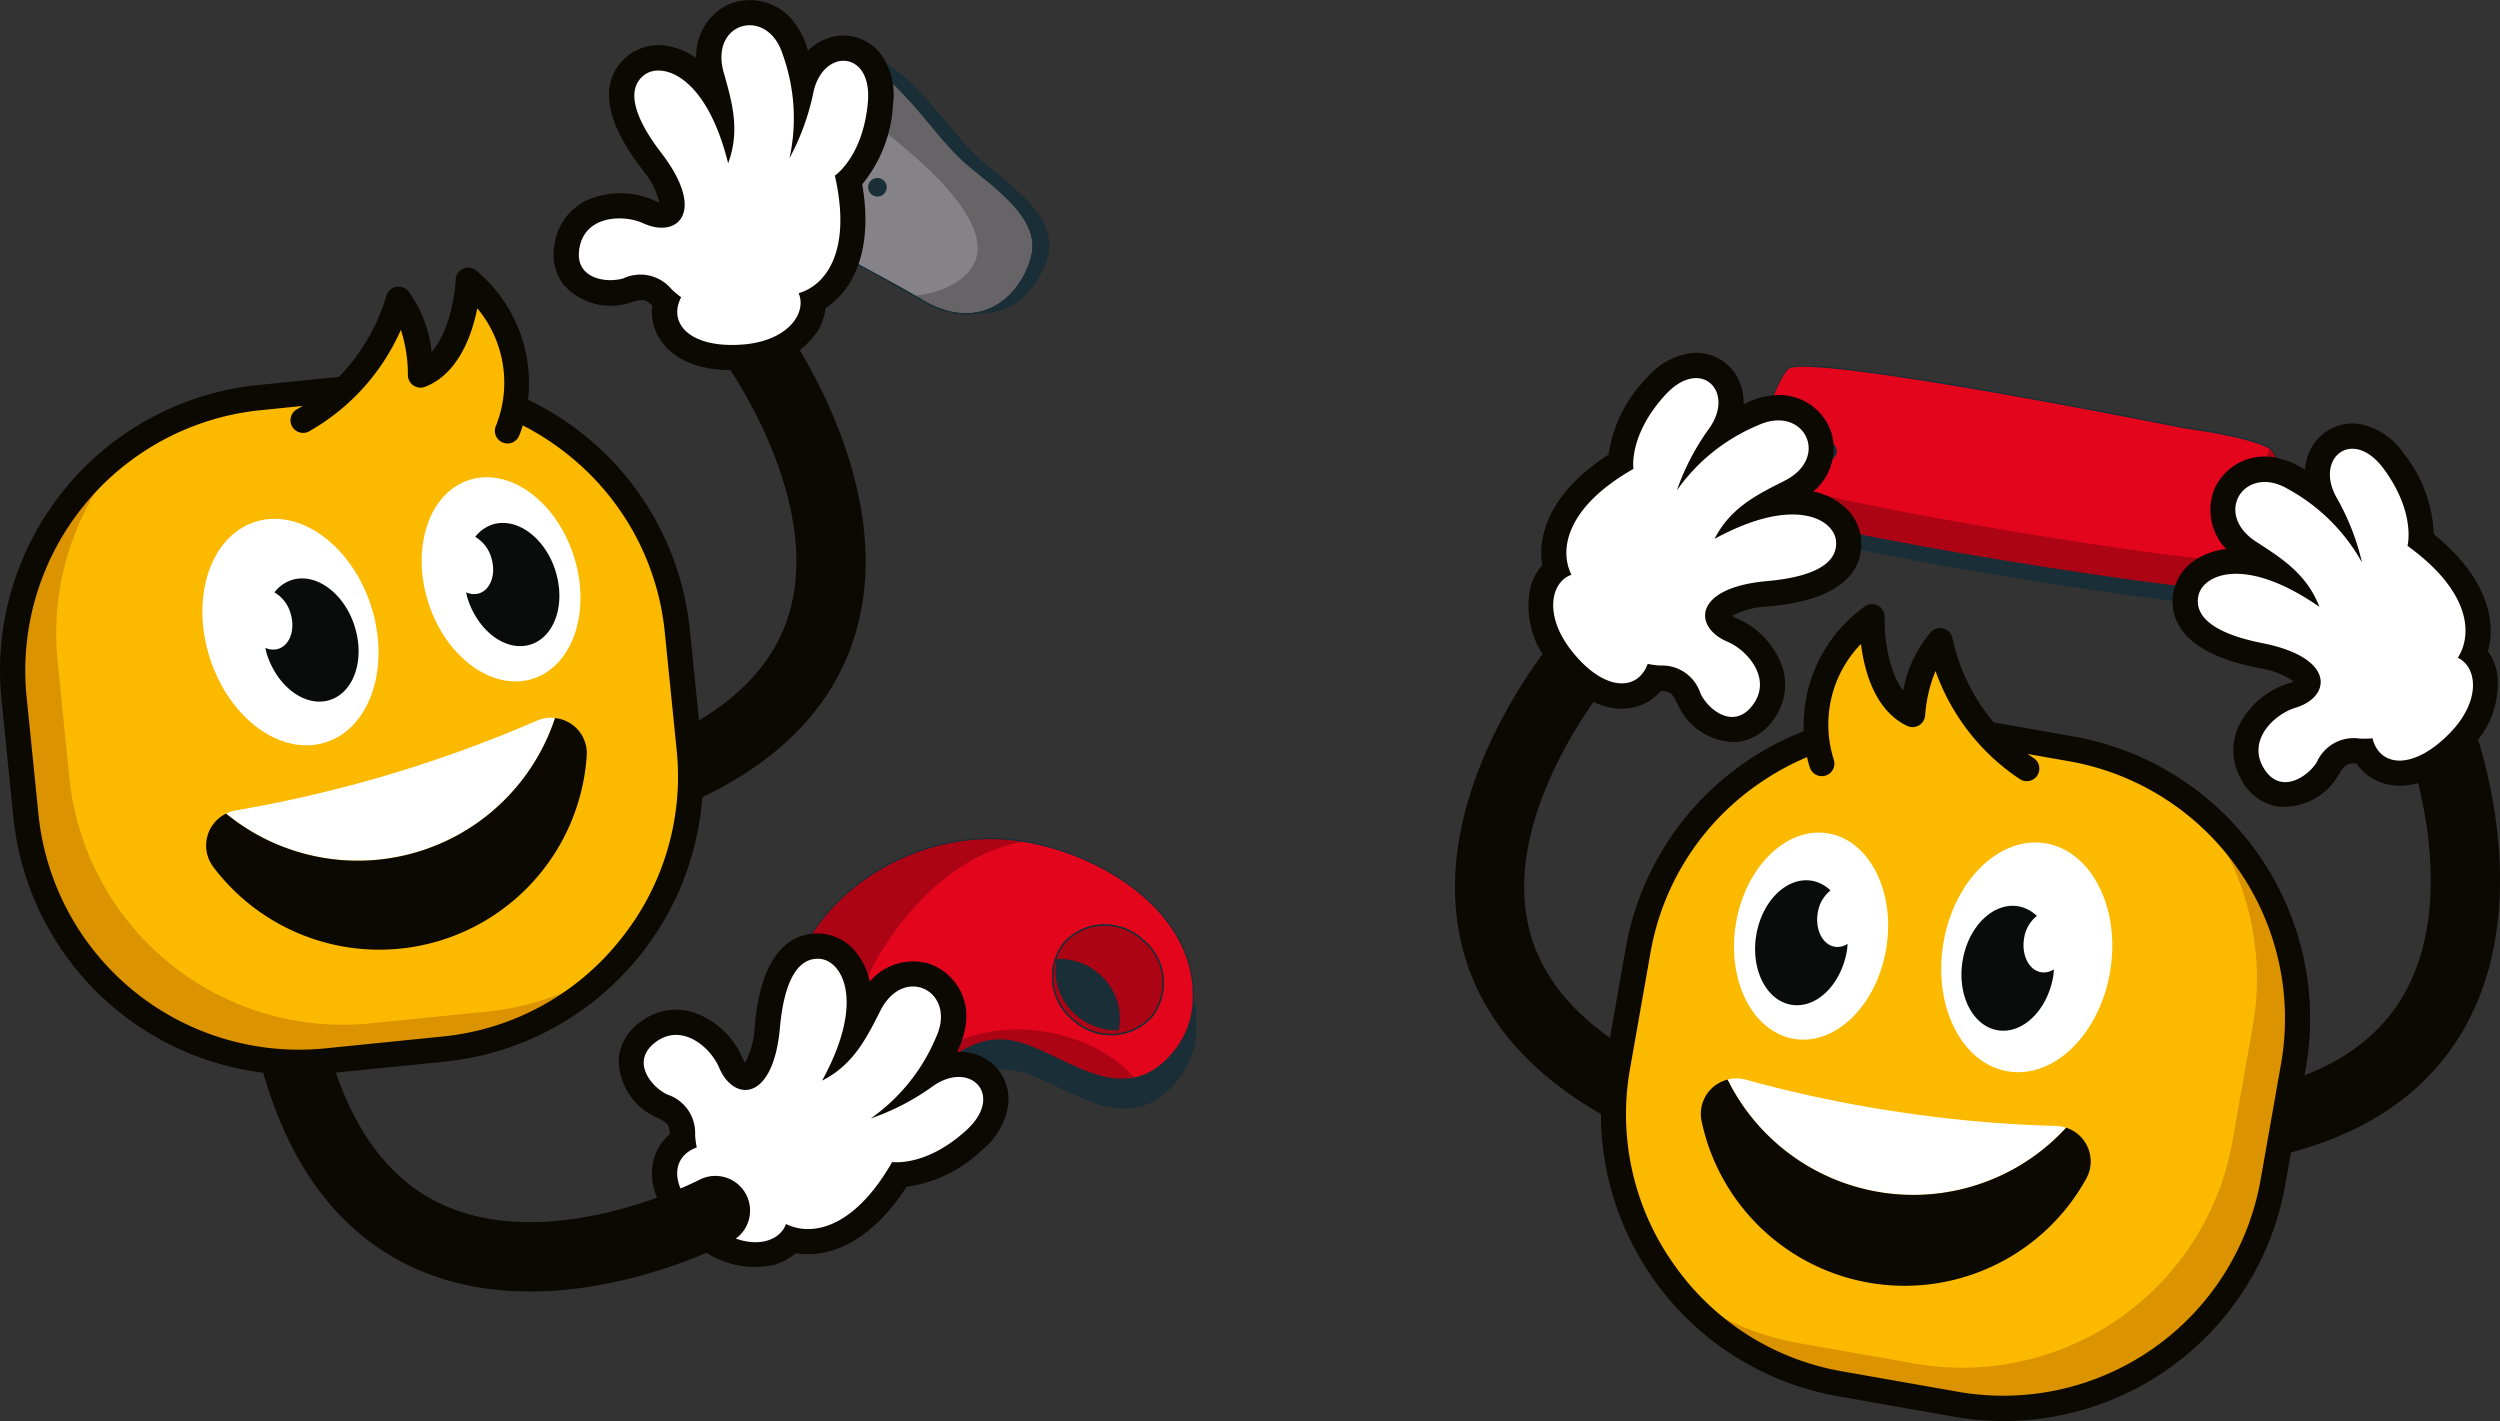 <svg xmlns="http://www.w3.org/2000/svg" xmlns:xlink="http://www.w3.org/1999/xlink" width="193.07" height="109.742" viewBox="0 0 193.07 109.742">
  <rect x="0" y="0" width="193.07" height="109.742" fill="#333333" stroke="none"/>
  <defs>
    <clipPath id="clip-path">
      <rect id="Rectangle_599" data-name="Rectangle 599" width="80.703" height="82.484" fill="none"/>
    </clipPath>
    <clipPath id="clip-path-2">
      <path id="Path_1315" data-name="Path 1315" d="M38.691,53.493l-4.2-.739-4.8-.848A21.187,21.187,0,0,1,12.556,27.431l1.586-9A21.2,21.2,0,0,1,38.618,1.3l4.8.848,4.2.738A21.194,21.194,0,0,1,64.753,27.358l-.793,4.5-.793,4.5A21.134,21.134,0,0,1,38.691,53.493" transform="translate(-12.235 -0.975)" fill="none"/>
    </clipPath>
    <clipPath id="clip-path-3">
      <rect id="Rectangle_613" data-name="Rectangle 613" width="41" height="18.625" fill="none"/>
    </clipPath>
    <clipPath id="clip-path-5">
      <rect id="Rectangle_611" data-name="Rectangle 611" width="40.578" height="15.094" fill="none"/>
    </clipPath>
    <clipPath id="clip-path-6">
      <rect id="Rectangle_610" data-name="Rectangle 610" width="40.577" height="15.094" fill="none"/>
    </clipPath>
    <clipPath id="clip-path-8">
      <rect id="Rectangle_609" data-name="Rectangle 609" width="92.383" height="99.742" fill="none"/>
    </clipPath>
    <clipPath id="clip-path-10">
      <rect id="Rectangle_602" data-name="Rectangle 602" width="8.574" height="8.456" fill="none"/>
    </clipPath>
    <clipPath id="clip-path-11">
      <rect id="Rectangle_601" data-name="Rectangle 601" width="8.573" height="8.456" fill="none"/>
    </clipPath>
    <clipPath id="clip-path-12">
      <rect id="Rectangle_604" data-name="Rectangle 604" width="27.096" height="21.702" fill="none"/>
    </clipPath>
    <clipPath id="clip-path-13">
      <rect id="Rectangle_603" data-name="Rectangle 603" width="27.096" height="21.7" fill="none"/>
    </clipPath>
    <clipPath id="clip-path-14">
      <rect id="Rectangle_606" data-name="Rectangle 606" width="19.511" height="20.159" fill="none"/>
    </clipPath>
    <clipPath id="clip-path-15">
      <rect id="Rectangle_605" data-name="Rectangle 605" width="19.51" height="20.158" fill="none"/>
    </clipPath>
    <clipPath id="clip-path-16">
      <path id="Path_1354" data-name="Path 1354" d="M155.357,93.956a21.247,21.247,0,0,1,19.508,18.985l.918,9.108a21.229,21.229,0,0,1-18.935,23.184l-4.858.49-4.251.428a21.228,21.228,0,0,1-23.183-18.935l-.459-4.554-.459-4.554a21.228,21.228,0,0,1,18.935-23.184l4.251-.428,4.857-.49A21.118,21.118,0,0,1,153.8,93.9q.782,0,1.553.057" transform="translate(-123.531 -93.899)" fill="none"/>
    </clipPath>
  </defs>
  <g id="Group_4078" data-name="Group 4078" transform="translate(-39.633 -1263.742)">
    <g id="Group_4045" data-name="Group 4045" transform="translate(152 1291)">
      <g id="Group_4040" data-name="Group 4040" transform="translate(0 0)">
        <g id="Group_4039" data-name="Group 4039" clip-path="url(#clip-path)">
          <path id="Path_1311" data-name="Path 1311" d="M58.534,56.309a2.731,2.731,0,0,0,.284-.015c9.014-.953,15.366-4.385,18.88-10.2,6.238-10.326.867-24.134.636-24.717a2.674,2.674,0,0,0-4.97,1.973c.061.156,4.612,11.973-.253,20-2.605,4.3-7.6,6.865-14.855,7.632a2.673,2.673,0,0,0,.278,5.331" transform="translate(0 6.483)" fill="#0c0802"/>
          <path id="Path_1312" data-name="Path 1312" d="M15.986,61.873a2.673,2.673,0,0,0,1.083-5.118c-6.492-2.873-10.327-6.729-11.4-11.462C3.6,36.154,12.063,26.162,12.148,26.062A2.673,2.673,0,0,0,8.1,22.572C7.677,23.061-2.2,34.67.45,46.447c1.458,6.485,6.322,11.6,14.457,15.2a2.652,2.652,0,0,0,1.079.23" transform="translate(0 -1.035)" fill="#0c0802"/>
          <path id="Path_1313" data-name="Path 1313" d="M14.142,18.433A21.188,21.188,0,0,1,38.617,1.3l4.8.845,4.2.74A21.19,21.19,0,0,1,64.752,27.356l-.793,4.5-.793,4.5A21.19,21.19,0,0,1,38.691,53.491l-4.2-.739-4.8-.847A21.188,21.188,0,0,1,12.556,27.43Z" transform="translate(0 27.697)" fill="#db9300"/>
        </g>
      </g>
      <g id="Group_4042" data-name="Group 4042" transform="translate(12.235 28.671)">
        <g id="Group_4041" data-name="Group 4041" clip-path="url(#clip-path-2)">
          <path id="Path_1314" data-name="Path 1314" d="M11.011,21.563A21.188,21.188,0,0,1,35.486,4.427l4.8.845,4.2.74A21.19,21.19,0,0,1,61.621,30.487l-.793,4.5-.794,4.5A21.188,21.188,0,0,1,35.56,56.622l-4.2-.74-4.8-.846A21.19,21.19,0,0,1,9.424,30.561Z" transform="translate(-12.235 -7.236)" fill="#fbba00"/>
        </g>
      </g>
      <g id="Group_4077" data-name="Group 4077" transform="translate(23 1)">
        <g id="Group_4076" data-name="Group 4076" clip-path="url(#clip-path-3)">
          <g id="Group_4075" data-name="Group 4075" transform="translate(0 0)">
            <g id="Group_4074" data-name="Group 4074" clip-path="url(#clip-path-3)">
              <path id="Path_1365" data-name="Path 1365" d="M34.63,8.454S5.285,2.547,3.951,3.88.331,12.836,1.665,14.551s36.4,7.241,37.729,6.479,3.62-10.1,1.715-11.052S34.63,8.454,34.63,8.454" transform="translate(-0.853 -2.493)" fill="#192e36"/>
              <path id="Path_1366" data-name="Path 1366" d="M34.63,8.454S5.285,2.547,3.951,3.88.331,12.836,1.665,14.551s36.4,7.241,37.729,6.479,3.62-10.1,1.715-11.052S34.63,8.454,34.63,8.454Z" transform="translate(-0.853 -2.493)" fill="none" stroke="#192e36" stroke-width="0.1"/>
              <path id="Path_1367" data-name="Path 1367" d="M33.419,4.82S4.074-1.087,2.741.246-.88,9.2.454,10.917s36.4,7.241,37.729,6.479S41.8,7.3,39.9,6.344,33.419,4.82,33.419,4.82" transform="translate(-0.034 -0.034)" fill="#e3051b"/>
              <path id="Path_1368" data-name="Path 1368" d="M17.059,18.933a.681.681,0,1,1-.681-.681.681.681,0,0,1,.681.681" transform="translate(-10.623 -12.352)" fill="#192e36"/>
              <circle id="Ellipse_1" data-name="Ellipse 1" cx="0.681" cy="0.681" r="0.681" transform="translate(5.074 5.901)" fill="none" stroke="#192e36" stroke-width="0.1"/>
              <path id="Path_1369" data-name="Path 1369" d="M113.389,34.6a.681.681,0,1,1-.681-.681.681.681,0,0,1,.681.681" transform="translate(-75.811 -22.952)" fill="#192e36"/>
              <circle id="Ellipse_2" data-name="Ellipse 2" cx="0.681" cy="0.681" r="0.681" transform="translate(36.215 10.964)" fill="none" stroke="#192e36" stroke-width="0.1"/>
              <g id="Group_4073" data-name="Group 4073" transform="translate(0.015 2.34)" opacity="0.24">
                <g id="Group_4072" data-name="Group 4072">
                  <g id="Group_4071" data-name="Group 4071" clip-path="url(#clip-path-5)">
                    <g id="Group_4070" data-name="Group 4070" transform="translate(0 0.001)">
                      <g id="Group_4069" data-name="Group 4069" clip-path="url(#clip-path-6)">
                        <path id="Path_1370" data-name="Path 1370" d="M39.9,11.209l0,0c-.517,2.348-1.825,8-2.556,8.631-.925.793-33.7-4.626-34.891-5.948-.737-.818-.713-4.321-.871-6.652C.457,10.038-.53,14.517.454,15.782c1.334,1.715,36.4,7.241,37.729,6.479S41.8,12.162,39.9,11.209" transform="translate(-0.049 -7.24)"/>
                      </g>
                    </g>
                  </g>
                </g>
              </g>
              <path id="Path_1371" data-name="Path 1371" d="M33.419,4.82S4.074-1.087,2.741.246-.88,9.2.454,10.917s36.4,7.241,37.729,6.479S41.8,7.3,39.9,6.344,33.419,4.82,33.419,4.82Z" transform="translate(-0.034 -0.034)" fill="none" stroke="#192e36" stroke-width="0.1"/>
            </g>
          </g>
        </g>
      </g>
      <g id="Group_4044" data-name="Group 4044" transform="translate(0 0)">
        <g id="Group_4043" data-name="Group 4043" clip-path="url(#clip-path)">
          <path id="Path_1316" data-name="Path 1316" d="M70.13,47.483a5.4,5.4,0,0,1,3.157,2.249,10.564,10.564,0,0,1,2.3,6.2c4.043,3.266,4.852,6.607,4.186,9.042a4.312,4.312,0,0,1,.713,1.721,6.933,6.933,0,0,1-2.214,5.9c-2.066,2.146-4.283,3.092-6.245,2.663a3.846,3.846,0,0,1-2.4-1.615c-.658-.038-.88.027-1.4.886a4.853,4.853,0,0,1-4.885,2.407,3.945,3.945,0,0,1-2.584-2,4.474,4.474,0,0,1-.327-3.968,6.352,6.352,0,0,1,3.921-3.5,1.965,1.965,0,0,0,.408-.17,6.124,6.124,0,0,0-2.494-.99l-.726-.151c-6.037-1.319-6.368-4.246-6.028-5.873a3.821,3.821,0,0,1,1.717-2.4,5.324,5.324,0,0,1,2.331-.8,4.357,4.357,0,0,1-.927-4.605,4.246,4.246,0,0,1,4.951-2.409,5.9,5.9,0,0,1,1.75.705c.1.062.207.125.308.188a4.021,4.021,0,0,1,.774-2.127,3.616,3.616,0,0,1,3.717-1.357" transform="translate(0 -41.937)" fill="#0c0802"/>
          <path id="Path_1317" data-name="Path 1317" d="M73.56,56.836s.671-2.545-1.838-5.948c-2.381-3.23-5.342-.874-3.663,2.179a18.538,18.538,0,0,1,1.99,5.06,14.472,14.472,0,0,0-5.715-5.676c-3.314-1.975-5.856,1.87-2.467,4.063,1.983,1.284,3.918,2.5,4.889,5.034-5.806-4.031-9.008-2.468-9.345-.858s1.2,2.922,4.955,3.662c5.666,1.119,5.312,4.155,2.544,4.987-1.608.484-3.737,2.464-2.477,4.625s3.421.733,4.128-.434a3.112,3.112,0,0,1,3.3-1.811,6.337,6.337,0,0,0,.994-.022c.574,2.283,3.223,2.456,6.013-.442,2.381-2.473,2.085-5.06.577-5.776,1.123-1.74,1.066-5.064-3.886-8.643" transform="translate(0 -41.939)" fill="#fff"/>
          <path id="Path_1318" data-name="Path 1318" d="M18.191,52.446a5.4,5.4,0,0,0-3.379,1.9,10.556,10.556,0,0,0-2.948,5.923c-4.369,2.815-5.53,6.051-5.128,8.543a4.314,4.314,0,0,0-.892,1.635,6.93,6.93,0,0,0,1.57,6.106c1.824,2.354,3.928,3.531,5.924,3.315a3.851,3.851,0,0,0,2.561-1.35c.657.033.871.121,1.3,1.031a4.854,4.854,0,0,0,4.6,2.915,3.94,3.94,0,0,0,2.783-1.714,4.474,4.474,0,0,0,.75-3.91,6.352,6.352,0,0,0-3.526-3.9,1.94,1.94,0,0,1-.387-.212A6.136,6.136,0,0,1,24,72.011l.738-.072c6.144-.666,6.786-3.541,6.622-5.2a3.824,3.824,0,0,0-1.45-2.575,5.33,5.33,0,0,0-2.233-1.043,4.355,4.355,0,0,0,1.413-4.48,4.244,4.244,0,0,0-4.665-2.924,5.877,5.877,0,0,0-1.815.514l-.326.153a4.023,4.023,0,0,0-.543-2.2,3.615,3.615,0,0,0-3.55-1.746" transform="translate(0 -52.422)" fill="#0c0802"/>
          <path id="Path_1319" data-name="Path 1319" d="M13.781,61.378s-.4-2.6,2.463-5.718c2.713-2.957,5.405-.3,3.41,2.558a18.533,18.533,0,0,0-2.519,4.819A14.462,14.462,0,0,1,23.422,58c3.506-1.609,5.623,2.485,2.02,4.3-2.109,1.065-4.162,2.063-5.4,4.483,6.2-3.387,9.22-1.492,9.383.146s-1.51,2.776-5.318,3.112c-5.753.507-5.725,3.562-3.062,4.686,1.547.653,3.452,2.849,1.968,4.863s-3.48.363-4.057-.872a3.111,3.111,0,0,0-3.089-2.154,6.357,6.357,0,0,1-.986-.128c-.815,2.209-3.467,2.1-5.932-1.082-2.1-2.714-1.532-5.254.044-5.8-.931-1.849-.519-5.149,4.787-8.178" transform="translate(0 -52.424)" fill="#fff"/>
          <path id="Path_1320" data-name="Path 1320" d="M28.341,61.747s-2.455-6.388,3.867-11.362c0,0-.213,5.959,3.133,7.556,0,0,.157-3.622,2.122-5.71a15.9,15.9,0,0,0,6.691,9.884" transform="translate(0 -30.016)" fill="#fbba00"/>
          <path id="Path_1321" data-name="Path 1321" d="M11.6,35.561l1.586-9A22.1,22.1,0,0,1,26.931,9.816,11.3,11.3,0,0,1,31.608.208a.972.972,0,0,1,1.572.8c-.04,1.185.187,4.034,1.437,5.679a9.548,9.548,0,0,1,2.137-4.533.973.973,0,0,1,1.668.511A15.164,15.164,0,0,0,41.6,9.134l6.182,1.09a22.125,22.125,0,0,1,17.926,25.6l-1.587,9a22.084,22.084,0,0,1-25.6,17.926l-9-1.587A22.159,22.159,0,0,1,11.6,35.561m5.273,15.384a20.01,20.01,0,0,0,12.99,8.3l9,1.587a20.18,20.18,0,0,0,23.347-16.35l1.587-9A20.177,20.177,0,0,0,47.447,12.139l-3.224-.568q.227.162.465.318a.972.972,0,0,1-1.066,1.626,16.745,16.745,0,0,1-6.513-8.35,11.155,11.155,0,0,0-.8,3.406.974.974,0,0,1-1.39.834c-2.491-1.188-3.306-4.233-3.568-6.33a8.94,8.94,0,0,0-2.106,8.913.972.972,0,0,1-1.815.695,6.97,6.97,0,0,1-.243-.868,20.485,20.485,0,0,0-3.789,2.1A20.014,20.014,0,0,0,15.1,26.9l-1.586,9a20.015,20.015,0,0,0,3.359,15.046" transform="translate(0 19.397)" fill="#0c0802"/>
          <path id="Path_1322" data-name="Path 1322" d="M21.049,17.552A16.012,16.012,0,0,0,47.2,21.265a2.906,2.906,0,0,0-.788-.136A99.178,99.178,0,0,1,34.327,20.06a99.263,99.263,0,0,1-11.859-2.5,2.7,2.7,0,0,0-1.419-.01" transform="translate(0 38.566)" fill="#fff"/>
          <path id="Path_1323" data-name="Path 1323" d="M37.711,34.746c-.8,4.863,1.435,9.28,4.994,9.866S49.8,41.731,50.6,36.868,49.163,27.588,45.605,27s-7.093,2.881-7.894,7.744" transform="translate(0 10.87)" fill="#fff"/>
          <path id="Path_1324" data-name="Path 1324" d="M21.69,36.493c-.722,4.383,1.294,8.365,4.5,8.893s6.394-2.6,7.115-6.98-1.294-8.365-4.5-8.894-6.393,2.6-7.115,6.981" transform="translate(0 7.586)" fill="#fff"/>
          <path id="Path_1325" data-name="Path 1325" d="M23.264,36.36c.436-2.644,2.357-4.529,4.292-4.211A2.784,2.784,0,0,1,29,32.9a2.7,2.7,0,0,0-.987,1.74c-.212,1.285.379,2.452,1.32,2.607a1.411,1.411,0,0,0,.984-.223c-.014.164-.017.327-.044.494-.435,2.644-2.357,4.529-4.292,4.211S22.829,39,23.264,36.36" transform="translate(0 8.61)" fill="#0a0b0b"/>
          <path id="Path_1326" data-name="Path 1326" d="M39.2,34.388c.436-2.644,2.357-4.529,4.292-4.211a2.789,2.789,0,0,1,1.443.746,2.706,2.706,0,0,0-.987,1.741c-.212,1.285.379,2.452,1.32,2.607a1.407,1.407,0,0,0,.984-.224c-.014.165-.017.327-.044.495-.435,2.644-2.357,4.529-4.292,4.211s-3.151-2.721-2.716-5.365" transform="translate(0 12.554)" fill="#0a0b0b"/>
          <path id="Path_1327" data-name="Path 1327" d="M21.049,10.443A16.012,16.012,0,0,0,47.2,14.156a2.741,2.741,0,0,1,1.565,3.908,16.025,16.025,0,0,1-29.725-4.433,2.723,2.723,0,0,1,2.012-3.188" transform="translate(0 45.675)" fill="#0c0802"/>
        </g>
      </g>
    </g>
    <g id="Group_4068" data-name="Group 4068" transform="translate(39.633 1263.742)">
      <g id="Group_4067" data-name="Group 4067" clip-path="url(#clip-path-8)">
        <g id="Group_4062" data-name="Group 4062">
          <g id="Group_4061" data-name="Group 4061" clip-path="url(#clip-path-8)">
            <path id="Path_1328" data-name="Path 1328" d="M18.344,211.961c6.617.741,14.726,5.655,13.941,12.994a6.527,6.527,0,0,1-1.536,3.49c-4.033,4.809-8.838-.419-12.579-.959s-5.731,2.785-8.795,5.011c-5.4,3.92-10.128-4.875-9.21-9.373,1.468-7.192,9.06-11.1,16.2-11.257a14.946,14.946,0,0,1,1.983.094" transform="translate(60.029 -144.893)" fill="#192e36"/>
            <path id="Path_1329" data-name="Path 1329" d="M18.344,211.961c6.617.741,14.726,5.655,13.941,12.994a6.527,6.527,0,0,1-1.536,3.49c-4.033,4.809-8.838-.419-12.579-.959s-5.731,2.785-8.795,5.011c-5.4,3.92-10.128-4.875-9.21-9.373,1.468-7.192,9.06-11.1,16.2-11.257A14.946,14.946,0,0,1,18.344,211.961Z" transform="translate(60.029 -144.893)" fill="none" stroke="#192e36" stroke-width="0.1"/>
            <path id="Path_1330" data-name="Path 1330" d="M18.346,204.951c6.617.741,14.726,5.655,13.941,12.994a6.52,6.52,0,0,1-1.536,3.49c-4.032,4.809-8.838-.418-12.579-.958s-5.731,2.785-8.795,5.01c-5.4,3.92-9.477-3.875-8.559-8.374,1.468-7.193,8.409-12.1,15.546-12.256a14.889,14.889,0,0,1,1.983.094" transform="translate(59.826 -140.099)" fill="#e3051b"/>
            <path id="Path_1331" data-name="Path 1331" d="M8.919,227.4a4.264,4.264,0,0,0,.763,5.972,4.264,4.264,0,0,0,6.013-.291,4.264,4.264,0,0,0-.763-5.971A4.264,4.264,0,0,0,8.919,227.4Z" transform="translate(73.254 -154.572)" fill="none" stroke="#192e36" stroke-width="0.1"/>
            <g id="Group_4050" data-name="Group 4050" transform="translate(81.274 71.444)" opacity="0.24">
              <g id="Group_4049" data-name="Group 4049" transform="translate(0)">
                <g id="Group_4048" data-name="Group 4048" clip-path="url(#clip-path-10)">
                  <g id="Group_4047" data-name="Group 4047" transform="translate(0 0)">
                    <g id="Group_4046" data-name="Group 4046" clip-path="url(#clip-path-11)">
                      <path id="Path_1332" data-name="Path 1332" d="M8.919,227.4a4.264,4.264,0,0,0,.763,5.972,4.264,4.264,0,0,0,6.013-.291,4.264,4.264,0,0,0-.763-5.971,4.264,4.264,0,0,0-6.013.291" transform="translate(-8.02 -226.016)"/>
                    </g>
                  </g>
                </g>
              </g>
            </g>
            <path id="Path_1333" data-name="Path 1333" d="M23.578,239.837a4.594,4.594,0,0,1-3.146-1.091,4.459,4.459,0,0,1-1.565-4.316,4.6,4.6,0,0,1,3.146,1.091,4.46,4.46,0,0,1,1.565,4.316" transform="translate(62.778 -160.323)" fill="#192e36"/>
            <path id="Path_1334" data-name="Path 1334" d="M23.578,239.837a4.594,4.594,0,0,1-3.146-1.091,4.459,4.459,0,0,1-1.565-4.316,4.6,4.6,0,0,1,3.146,1.091A4.46,4.46,0,0,1,23.578,239.837Z" transform="translate(62.778 -160.323)" fill="none" stroke="#192e36" stroke-width="0.1"/>
            <path id="Path_1335" data-name="Path 1335" d="M8.919,227.4a4.264,4.264,0,0,0,.763,5.972,4.264,4.264,0,0,0,6.013-.291,4.264,4.264,0,0,0-.763-5.971A4.264,4.264,0,0,0,8.919,227.4Z" transform="translate(73.254 -154.572)" fill="none" stroke="#192e36" stroke-width="0.1"/>
            <path id="Path_1336" data-name="Path 1336" d="M74.187,248.427a.779.779,0,1,0,1.1-.1.779.779,0,0,0-1.1.1" transform="translate(-6.573 -169.709)" fill="#192e36"/>
            <path id="Path_1337" data-name="Path 1337" d="M74.187,248.427a.779.779,0,1,0,1.1-.1A.779.779,0,0,0,74.187,248.427Z" transform="translate(-6.573 -169.709)" fill="none" stroke="#192e36" stroke-width="0.1"/>
            <g id="Group_4055" data-name="Group 4055" transform="translate(60.512 64.755)" opacity="0.24">
              <g id="Group_4054" data-name="Group 4054" transform="translate(0)">
                <g id="Group_4053" data-name="Group 4053" clip-path="url(#clip-path-12)">
                  <g id="Group_4052" data-name="Group 4052" transform="translate(0 0.001)">
                    <g id="Group_4051" data-name="Group 4051" clip-path="url(#clip-path-13)">
                      <path id="Path_1338" data-name="Path 1338" d="M30.779,204.857a14.944,14.944,0,0,1,1.983.094c.327.037.659.086.992.143-1.359.172-6.333,1.248-10.728,7.913-5.145,7.8-.166,9.648,5.968,7.334,5.078-1.915,10.938.183,13.2,3.012-3.279.674-6.755-2.465-9.611-2.877-3.741-.54-5.731,2.785-8.795,5.011-5.4,3.92-9.477-3.876-8.559-8.374,1.468-7.193,8.409-12.1,15.546-12.256" transform="translate(-15.103 -204.855)"/>
                    </g>
                  </g>
                </g>
              </g>
            </g>
            <path id="Path_1339" data-name="Path 1339" d="M18.346,204.951c6.617.741,14.726,5.655,13.941,12.994a6.52,6.52,0,0,1-1.536,3.49c-4.032,4.809-8.838-.418-12.579-.958s-5.731,2.785-8.795,5.01c-5.4,3.92-9.477-3.875-8.559-8.374,1.468-7.193,8.409-12.1,15.546-12.256A14.889,14.889,0,0,1,18.346,204.951Z" transform="translate(59.826 -140.099)" fill="none" stroke="#192e36" stroke-width="0.1"/>
            <path id="Path_1340" data-name="Path 1340" d="M40.093,26.28c.307.209.621.409.937.6,2.793,1.71,5.763,3.14,8.577,4.824,4.515,2.7,7.731-.261,8.508-3.46.744-3.064-3.389-5.593-5.271-7.3-3.064-2.772-6.154-8.843-10.99-8.313-4.005.438-6.612,5.108-5.618,8.835a8.624,8.624,0,0,0,3.856,4.808" transform="translate(22.791 -8.621)" fill="#192e36"/>
            <path id="Path_1341" data-name="Path 1341" d="M40.093,26.28c.307.209.621.409.937.6,2.793,1.71,5.763,3.14,8.577,4.824,4.515,2.7,7.731-.261,8.508-3.46.744-3.064-3.389-5.593-5.271-7.3-3.064-2.772-6.154-8.843-10.99-8.313-4.005.438-6.612,5.108-5.618,8.835A8.624,8.624,0,0,0,40.093,26.28Z" transform="translate(22.791 -8.621)" fill="none" stroke="#192e36" stroke-width="0.1"/>
            <path id="Path_1342" data-name="Path 1342" d="M43.91,26.6c.307.209.621.409.937.6,2.794,1.71,5.763,3.14,8.577,4.824,4.514,2.7,7.731-.261,8.508-3.46.744-3.064-3.389-5.593-5.271-7.3-3.064-2.772-6.154-8.842-10.99-8.313-4.005.438-6.612,5.108-5.618,8.835A8.626,8.626,0,0,0,43.91,26.6" transform="translate(17.768 -8.838)" fill="#868388"/>
            <path id="Path_1343" data-name="Path 1343" d="M43.91,26.6c.307.209.621.409.937.6,2.794,1.71,5.763,3.14,8.577,4.824,4.514,2.7,7.731-.261,8.508-3.46.744-3.064-3.389-5.593-5.271-7.3-3.064-2.772-6.154-8.842-10.99-8.313-4.005.438-6.612,5.108-5.618,8.835A8.626,8.626,0,0,0,43.91,26.6Z" transform="translate(17.768 -8.838)" fill="none" stroke="#192e36" stroke-width="0.1"/>
            <path id="Path_1344" data-name="Path 1344" d="M76.615,43.659a.666.666,0,1,1-.8.49.666.666,0,0,1,.8-.49" transform="translate(-8.7 -29.845)" fill="#192e36"/>
            <path id="Path_1345" data-name="Path 1345" d="M76.615,43.659a.666.666,0,1,1-.8.49A.666.666,0,0,1,76.615,43.659Z" transform="translate(-8.7 -29.845)" fill="none" stroke="#192e36" stroke-width="0.1"/>
            <g id="Group_4060" data-name="Group 4060" transform="translate(60.278 4.085)" opacity="0.24">
              <g id="Group_4059" data-name="Group 4059" transform="translate(0)">
                <g id="Group_4058" data-name="Group 4058" clip-path="url(#clip-path-14)">
                  <g id="Group_4057" data-name="Group 4057" transform="translate(0.001 0.001)">
                    <g id="Group_4056" data-name="Group 4056" clip-path="url(#clip-path-15)">
                      <path id="Path_1346" data-name="Path 1346" d="M43,12.957a5.877,5.877,0,0,0-3.161,1.395c1.505.393,4.495,1.659,9.328,5.688,7.451,6.213,6.842,9.366,3.629,10.943a8.1,8.1,0,0,1-2.642.693c.2.117.4.232.6.351,4.515,2.7,7.731-.261,8.508-3.46.744-3.064-3.389-5.593-5.271-7.3C50.929,18.5,47.838,12.427,43,12.957" transform="translate(-39.842 -12.925)"/>
                    </g>
                  </g>
                </g>
              </g>
            </g>
            <path id="Path_1347" data-name="Path 1347" d="M43.91,26.6c.307.209.621.409.937.6,2.794,1.71,5.763,3.14,8.577,4.824,4.514,2.7,7.731-.261,8.508-3.46.744-3.064-3.389-5.593-5.271-7.3-3.064-2.772-6.154-8.842-10.99-8.313-4.005.438-6.612,5.108-5.618,8.835A8.626,8.626,0,0,0,43.91,26.6Z" transform="translate(17.768 -8.838)" fill="none" stroke="#192e36" stroke-width="0.1"/>
            <path id="Path_1348" data-name="Path 1348" d="M75.968,241.322A5.412,5.412,0,0,1,74.06,244.7a10.581,10.581,0,0,1-5.938,2.944c-2.827,4.372-6.071,5.531-8.567,5.124a4.314,4.314,0,0,1-1.639.891,6.944,6.944,0,0,1-6.115-1.583c-2.356-1.831-3.532-3.941-3.312-5.94a3.855,3.855,0,0,1,1.356-2.563c-.032-.659-.12-.873-1.031-1.3a4.863,4.863,0,0,1-2.914-4.613,3.953,3.953,0,0,1,1.722-2.786,4.483,4.483,0,0,1,3.918-.745,6.364,6.364,0,0,1,3.9,3.538,1.985,1.985,0,0,0,.212.388,6.13,6.13,0,0,0,.724-2.589l.074-.739c.677-6.154,3.558-6.793,5.215-6.626a3.828,3.828,0,0,1,2.577,1.458,5.312,5.312,0,0,1,1.042,2.238,4.366,4.366,0,0,1,4.491-1.409,4.254,4.254,0,0,1,2.922,4.679,5.916,5.916,0,0,1-.518,1.818c-.051.11-.1.219-.155.326a4.029,4.029,0,0,1,2.2.547,3.621,3.621,0,0,1,1.744,3.56" transform="translate(1.889 -155.986)" fill="#0c0802"/>
            <path id="Path_1349" data-name="Path 1349" d="M71.227,249.944s2.606.4,5.732-2.459c2.967-2.713.307-5.415-2.558-3.42a18.573,18.573,0,0,1-4.831,2.516,14.5,14.5,0,0,0,5.052-6.292c1.618-3.51-2.481-5.637-4.308-2.03-1.069,2.112-2.074,4.167-4.5,5.4,3.4-6.21,1.509-9.235-.132-9.4s-2.784,1.508-3.126,5.323c-.517,5.763-3.579,5.731-4.7,3.061-.652-1.551-2.849-3.463-4.869-1.98s-.369,3.486.868,4.067a3.118,3.118,0,0,1,2.153,3.1,6.343,6.343,0,0,0,.126.988c-2.214.813-2.107,3.47,1.075,5.944,2.716,2.112,5.261,1.544,5.816-.034,1.851.935,5.158.528,8.2-4.784" transform="translate(-2.325 -160.204)" fill="#fff"/>
            <path id="Path_1350" data-name="Path 1350" d="M109.031,246.121a2.671,2.671,0,0,0,.045.281c1.9,8.88,5.99,14.847,12.155,17.733,10.946,5.126,24.136-1.682,24.692-1.974a2.678,2.678,0,0,0-2.489-4.743c-.149.077-11.442,5.857-19.95,1.857-4.556-2.142-7.642-6.851-9.171-13.995a2.678,2.678,0,0,0-5.282.84" transform="translate(-89.431 -166.299)" fill="#0c0802"/>
            <path id="Path_1351" data-name="Path 1351" d="M83.241,114.164a2.679,2.679,0,0,1-.7-5.194c6.7-2.389,10.816-5.958,12.236-10.607,2.744-8.978-4.968-19.588-5.047-19.694a2.678,2.678,0,0,1,4.3-3.188c.385.52,9.389,12.85,5.873,24.421-1.937,6.371-7.175,11.119-15.569,14.111a2.661,2.661,0,0,1-1.1.15" transform="translate(-33.864 -50.882)" fill="#0c0802"/>
            <path id="Path_1352" data-name="Path 1352" d="M174.865,112.94a21.229,21.229,0,0,0-23.184-18.935l-4.858.49-4.25.429a21.229,21.229,0,0,0-18.935,23.184l.46,4.554.459,4.554a21.229,21.229,0,0,0,23.184,18.935l4.25-.429,4.858-.49a21.228,21.228,0,0,0,18.935-23.184Z" transform="translate(-122.556 -64.217)" fill="#db9300"/>
          </g>
        </g>
        <g id="Group_4064" data-name="Group 4064" transform="translate(0.975 29.682)">
          <g id="Group_4063" data-name="Group 4063" transform="translate(0)" clip-path="url(#clip-path-16)">
            <path id="Path_1353" data-name="Path 1353" d="M164.234,103.778A21.229,21.229,0,0,0,141.05,84.843l-4.858.49-4.25.429a21.229,21.229,0,0,0-18.935,23.184l.46,4.554.459,4.554a21.228,21.228,0,0,0,23.184,18.935l4.25-.429,4.858-.49a21.229,21.229,0,0,0,18.935-23.184Z" transform="translate(-109.54 -87.632)" fill="#fbba00"/>
          </g>
        </g>
        <g id="Group_4066" data-name="Group 4066">
          <g id="Group_4065" data-name="Group 4065" clip-path="url(#clip-path-8)">
            <path id="Path_1355" data-name="Path 1355" d="M99.307,4.263a5.41,5.41,0,0,1,.885,3.782,10.579,10.579,0,0,1-2.378,6.187c.879,5.132-.724,8.18-2.837,9.571a4.316,4.316,0,0,1-.6,1.766A6.943,6.943,0,0,1,88.8,28.543c-2.974.247-5.268-.51-6.459-2.13a3.857,3.857,0,0,1-.737-2.8c-.469-.464-.679-.562-1.639-.26A4.863,4.863,0,0,1,74.7,21.925a3.951,3.951,0,0,1-.619-3.216,4.485,4.485,0,0,1,2.38-3.2,6.364,6.364,0,0,1,5.265-.035,1.977,1.977,0,0,0,.419.142,6.124,6.124,0,0,0-1.22-2.4l-.446-.594c-3.668-4.988-1.979-7.409-.646-8.408a3.828,3.828,0,0,1,2.883-.672A5.317,5.317,0,0,1,85,4.489,4.366,4.366,0,0,1,87.349.412a4.254,4.254,0,0,1,5.318,1.466,5.919,5.919,0,0,1,.849,1.688c.037.116.073.231.107.345a4.033,4.033,0,0,1,1.99-1.087,3.622,3.622,0,0,1,3.693,1.44" transform="translate(-31.226 0)" fill="#0c0802"/>
            <path id="Path_1356" data-name="Path 1356" d="M99.91,17.788s2.189-1.47,2.555-5.69c.347-4.005-3.439-4.193-4.2-.786a18.564,18.564,0,0,1-1.853,5.122,14.5,14.5,0,0,0-.541-8.051c-1.185-3.679-5.642-2.47-4.545,1.422.642,2.279,1.294,4.471.345,7.023-1.7-6.875-5.141-7.819-6.46-6.83s-1.028,2.994,1.3,6.033c3.521,4.592,1.245,6.64-1.387,5.435-1.53-.7-4.442-.621-4.924,1.839S82.292,26.12,83.6,25.71a3.117,3.117,0,0,1,3.681.822,6.309,6.309,0,0,0,.762.642c-1.08,2.1.8,3.98,4.815,3.648,3.428-.284,4.917-2.425,4.257-3.962,2-.565,4.154-3.1,2.8-9.072" transform="translate(-35.439 -4.22)" fill="#fff"/>
            <path id="Path_1357" data-name="Path 1357" d="M181.831,80.122s2.926-6.2-3.023-11.639c0,0-.228,5.97-3.689,7.317,0,0,.111-3.63-1.7-5.861A15.936,15.936,0,0,1,166,79.318" transform="translate(-142.643 -46.835)" fill="#fbba00"/>
            <path id="Path_1358" data-name="Path 1358" d="M174.643,102.461a22.2,22.2,0,0,1-19.805,24.25l-9.109.919a22.125,22.125,0,0,1-24.25-19.806l-.919-9.108a22.166,22.166,0,0,1,19.806-24.251l6.258-.631a15.2,15.2,0,0,0,3.656-6.231.975.975,0,0,1,1.7-.386,9.558,9.558,0,0,1,1.8,4.687c1.371-1.551,1.808-4.381,1.856-5.568a.974.974,0,0,1,1.63-.681,11.317,11.317,0,0,1,3.961,9.946,22.144,22.144,0,0,1,12.494,17.751Zm-6.408,14.98a20.055,20.055,0,0,0,4.471-14.784l-.919-9.108a20.053,20.053,0,0,0-7.334-13.593,20.534,20.534,0,0,0-3.63-2.375,7.254,7.254,0,0,1-.307.849.974.974,0,0,1-1.763-.828,8.956,8.956,0,0,0-1.443-9.062c-.417,2.076-1.457,5.058-4.034,6.06a.975.975,0,0,1-1.327-.936,11.187,11.187,0,0,0-.543-3.463,16.779,16.779,0,0,1-7.125,7.861.974.974,0,0,1-.945-1.7q.249-.138.488-.284l-3.263.329A20.216,20.216,0,0,0,122.5,98.521l.919,9.108a20.22,20.22,0,0,0,22.117,18.065l9.108-.919a20.052,20.052,0,0,0,13.593-7.334" transform="translate(-120.448 -44.728)" fill="#0c0802"/>
            <path id="Path_1359" data-name="Path 1359" d="M182.056,175.377a16.042,16.042,0,0,1-25.409,7.383,2.91,2.91,0,0,1,.762-.247,101.8,101.8,0,0,0,23.24-6.926,2.709,2.709,0,0,1,1.406-.211" transform="translate(-139.189 -119.928)" fill="#fff"/>
            <path id="Path_1360" data-name="Path 1360" d="M212.805,133.5c1.507,4.7-.062,9.408-3.5,10.51s-7.452-1.815-8.959-6.517.061-9.408,3.5-10.51,7.452,1.815,8.959,6.517" transform="translate(-184.143 -86.682)" fill="#fff"/>
            <path id="Path_1361" data-name="Path 1361" d="M162.182,122.683c1.358,4.239-.056,8.48-3.158,9.474s-6.717-1.636-8.076-5.875.056-8.48,3.158-9.474,6.717,1.636,8.075,5.874" transform="translate(-117.868 -79.742)" fill="#fff"/>
            <path id="Path_1362" data-name="Path 1362" d="M162.5,131.431c-.819-2.557-3-4.143-4.871-3.544a2.784,2.784,0,0,0-1.32.951,2.712,2.712,0,0,1,1.234,1.58c.4,1.243-.016,2.486-.926,2.778a1.41,1.41,0,0,1-1.009-.077c.039.162.065.321.117.484.819,2.557,3,4.143,4.871,3.544s2.724-3.158,1.9-5.715" transform="translate(-119.61 -87.375)" fill="#0a0b0b"/>
            <path id="Path_1363" data-name="Path 1363" d="M211.537,145c-.819-2.557-3-4.143-4.871-3.544a2.784,2.784,0,0,0-1.32.951,2.713,2.713,0,0,1,1.234,1.58c.4,1.243-.016,2.486-.926,2.778a1.409,1.409,0,0,1-1.008-.077c.039.162.064.322.116.484.819,2.557,3,4.143,4.872,3.544s2.724-3.158,1.9-5.715" transform="translate(-184.154 -96.658)" fill="#0a0b0b"/>
            <path id="Path_1364" data-name="Path 1364" d="M175.838,175.416A16.042,16.042,0,0,1,150.43,182.8a2.745,2.745,0,0,0-1,4.1,16.055,16.055,0,0,0,28.855-8.6,2.729,2.729,0,0,0-2.447-2.877" transform="translate(-132.972 -119.967)" fill="#0c0802"/>
          </g>
        </g>
      </g>
    </g>
  </g>
</svg>

